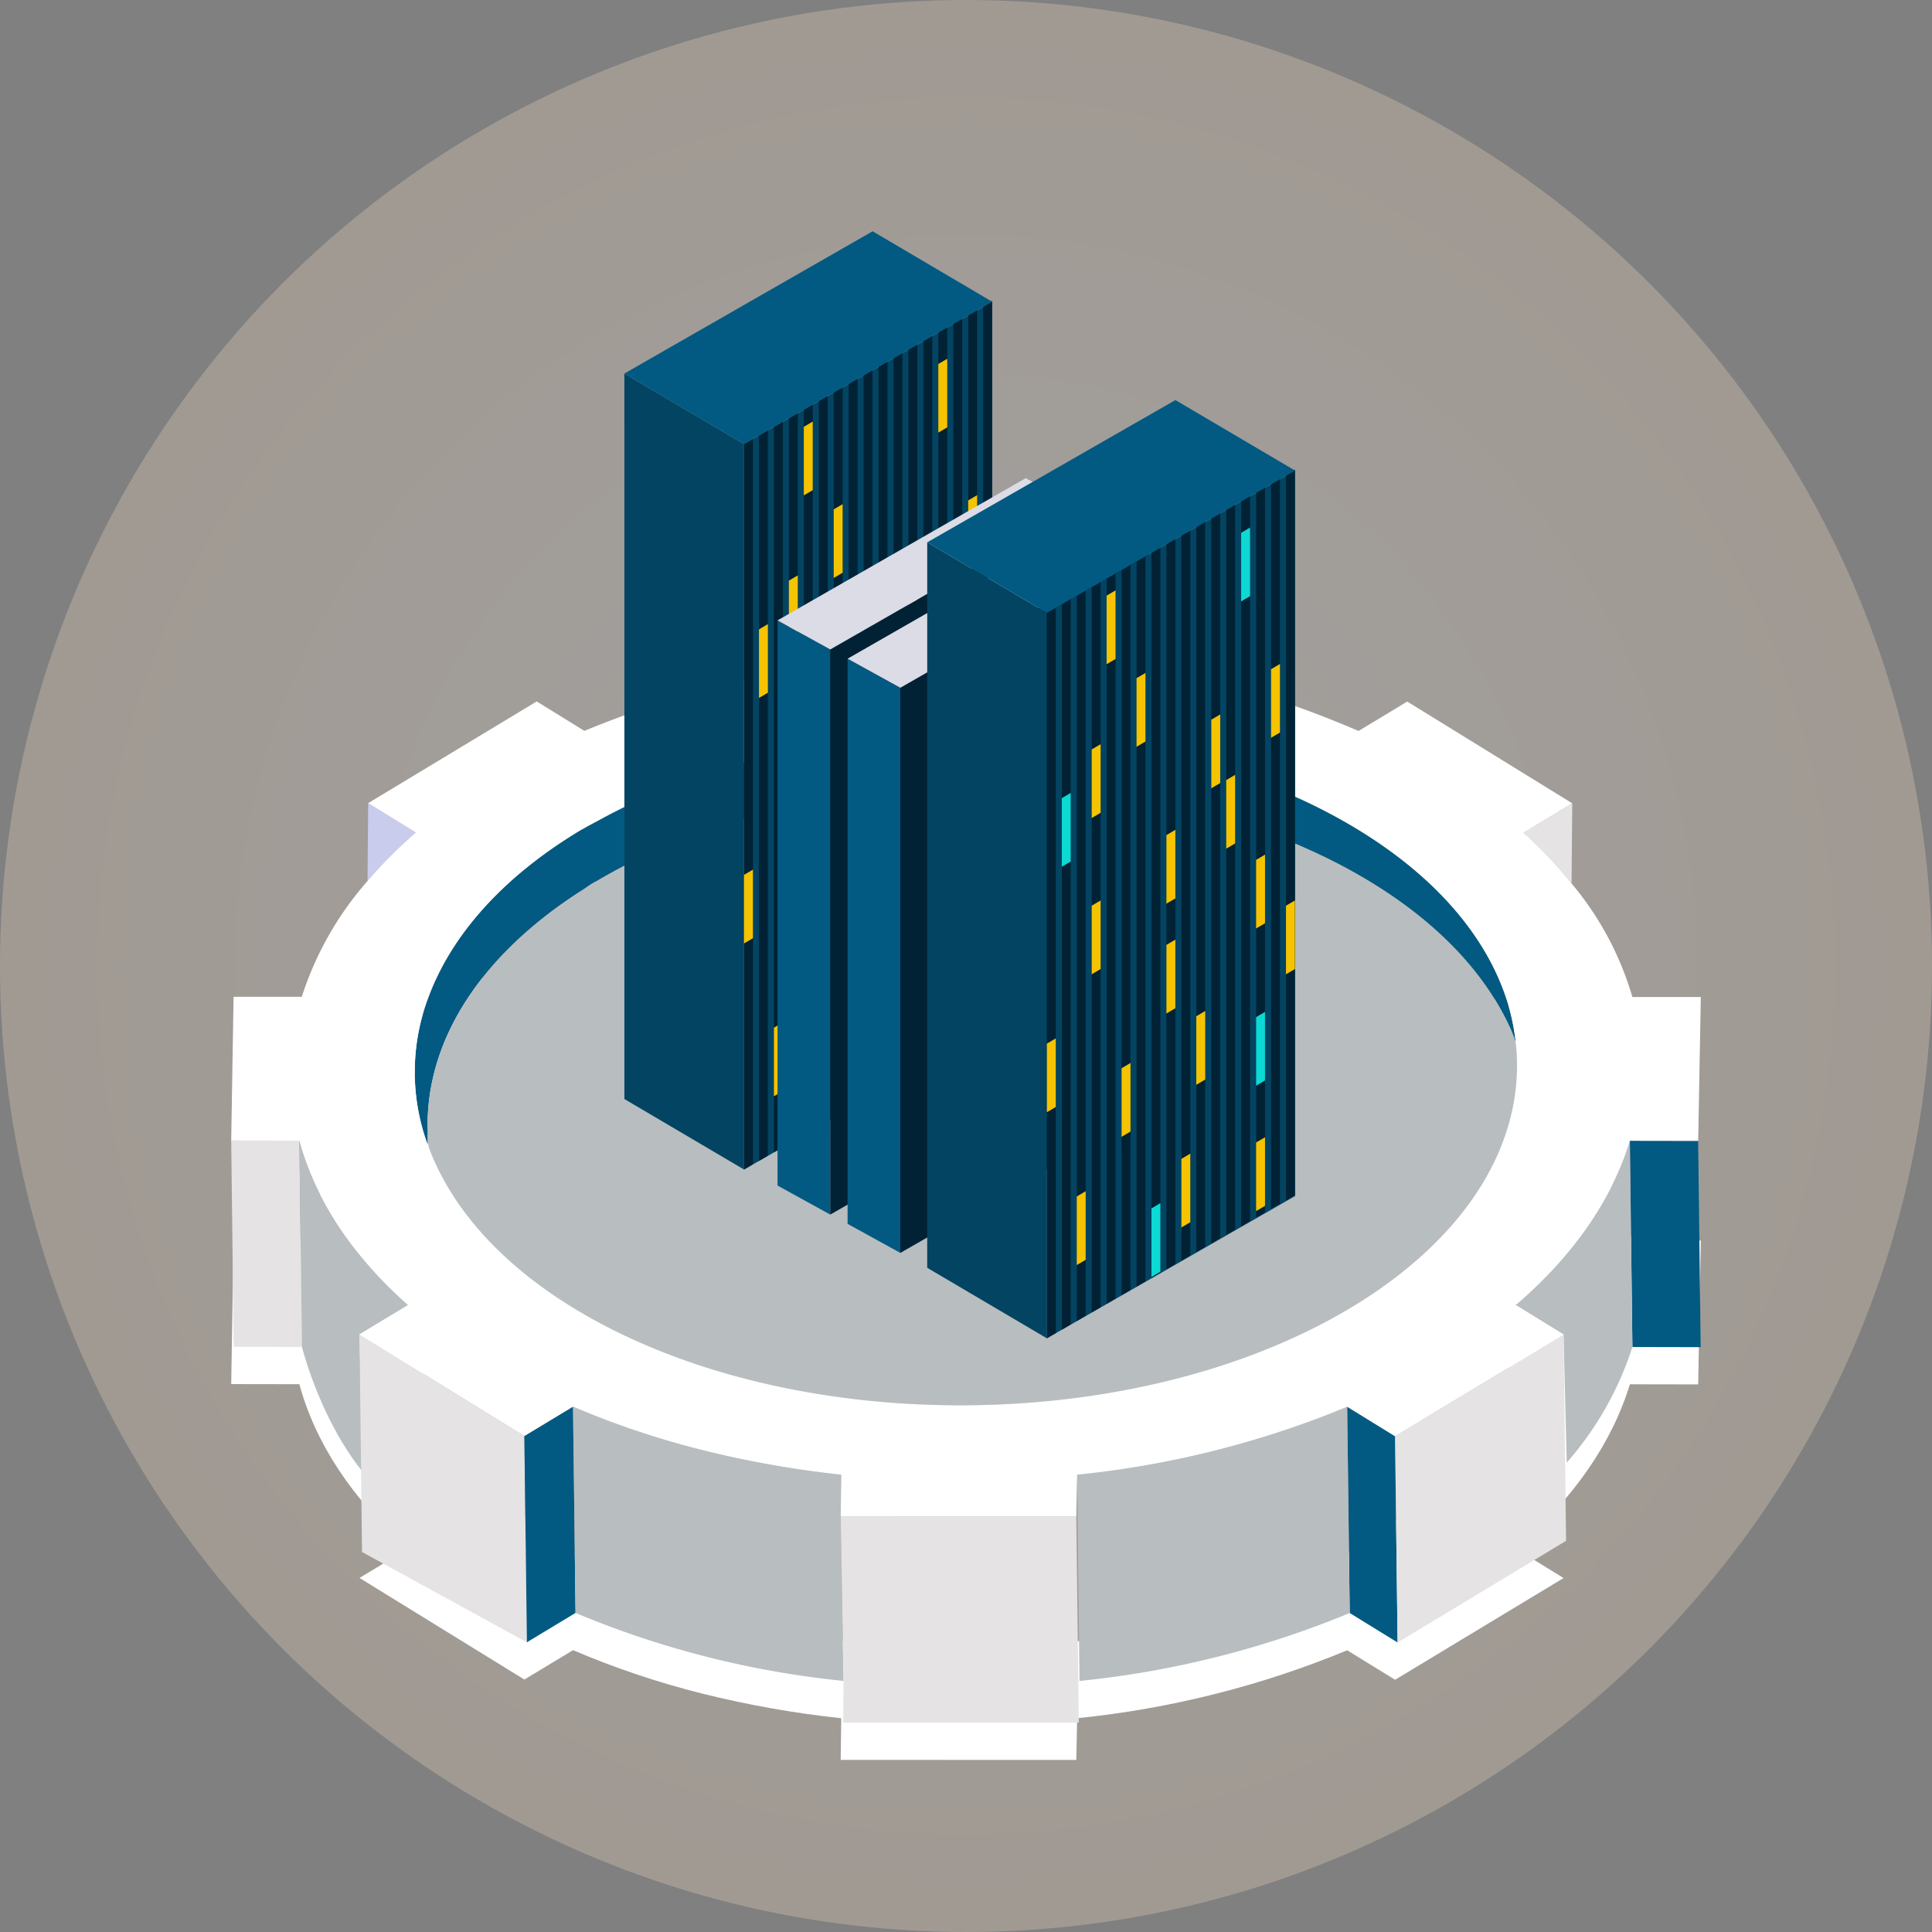 <svg xmlns="http://www.w3.org/2000/svg" xmlns:xlink="http://www.w3.org/1999/xlink" width="359" height="359" viewBox="0 0 359 359">
  <rect x="0" y="0" width="359" height="359" fill="#808080" stroke="none"/>
  <defs>
    <radialGradient id="radial-gradient" cx="0.5" cy="0.5" r="0.5" gradientUnits="objectBoundingBox">
      <stop offset="0" stop-color="#fff"/>
      <stop offset="1" stop-color="#ffe4c9"/>
    </radialGradient>
    <clipPath id="clip-path">
      <rect id="長方形_435" data-name="長方形 435" width="273.073" height="284.053" fill="none"/>
    </clipPath>
    <clipPath id="clip-path-3">
      <rect id="長方形_431" data-name="長方形 431" width="273.073" height="166.32" fill="none"/>
    </clipPath>
    <clipPath id="clip-path-4">
      <path id="パス_2646" data-name="パス 2646" d="M249.059,139.093a76.517,76.517,0,0,0-8.905-9.434l9.039-5.466-30.665-18.908-9.048,5.465c-31.172-13.368-49.8-12.637-49.8-12.637l.111-7.726-43.782-.008L115.9,98.1a177.832,177.832,0,0,0-50.266,12.631l-8.863-5.47-31.318,18.9,8.867,5.466a82.977,82.977,0,0,0-8.986,9A60.714,60.714,0,0,0,13.11,160.152L.439,160.147,0,186.86l12.665.02c2.931,10.784,9.667,21.225,20.218,30.543l-9.042,5.454,30.631,18.882,9.045-5.457a160.059,160.059,0,0,0,24,8.064,190.116,190.116,0,0,0,25.837,4.583l0,.038-.1,7.7,43.78.01.154-7.752a178.214,178.214,0,0,0,50.184-12.623l8.895,5.48,31.309-18.9-8.895-5.483c10.849-9.31,17.927-19.75,21.217-30.522l12.692.021.487-26.73-12.719-.005a57.967,57.967,0,0,0-11.294-21.09m-40.8,78.679c-40.39,24.377-105.444,24.373-145.012-.02-13.707-8.456-22.469-18.76-26.543-29.606-.07-.182-.139-.348-.2-.518a39.248,39.248,0,0,1,.246-27.678c4.261-11.245,13.534-21.937,27.993-30.669.232-.139.491-.264.735-.408.875-.512,1.8-.984,2.706-1.473,40.559-22.419,103.082-21.832,141.567,1.9,14.66,9.042,23.766,20.175,27.4,31.856a39.732,39.732,0,0,1,1.546,7.533c1.924,17.594-8.2,35.657-30.437,49.085" transform="translate(0 -90.378)" fill="none"/>
    </clipPath>
    <linearGradient id="linear-gradient" y1="1" x2="0.005" y2="1" gradientUnits="objectBoundingBox">
      <stop offset="0" stop-color="#a1a1bd"/>
      <stop offset="1" stop-color="#fff"/>
    </linearGradient>
    <clipPath id="clip-path-5">
      <path id="パス_2648" data-name="パス 2648" d="M19.447,96.047a82.74,82.74,0,0,1,8.986-9l-8.867-5.465Z" transform="translate(-19.447 -81.578)" fill="none"/>
    </clipPath>
    <linearGradient id="linear-gradient-2" x1="-2.819" y1="12.287" x2="-2.674" y2="12.287" gradientUnits="objectBoundingBox">
      <stop offset="0" stop-color="#fff"/>
      <stop offset="1" stop-color="#cacced"/>
    </linearGradient>
  </defs>
  <g id="グループ_381" data-name="グループ 381" transform="translate(-828 -390)">
    <circle id="楕円形_54" data-name="楕円形 54" cx="179.5" cy="179.5" r="179.5" transform="translate(828 390)" opacity="0.262" fill="url(#radial-gradient)"/>
    <g id="グループ_374" data-name="グループ 374" transform="translate(870.963 432.974)">
      <g id="グループ_373" data-name="グループ 373" clip-path="url(#clip-path)">
        <g id="グループ_368" data-name="グループ 368">
          <g id="グループ_367" data-name="グループ 367" clip-path="url(#clip-path)">
            <g id="グループ_366" data-name="グループ 366" transform="translate(0 117.733)" style="mix-blend-mode: multiply;isolation: isolate">
              <g id="グループ_365" data-name="グループ 365">
                <g id="グループ_364" data-name="グループ 364" clip-path="url(#clip-path-3)">
                  <g id="グループ_363" data-name="グループ 363" transform="translate(0 0)">
                    <g id="グループ_362" data-name="グループ 362" clip-path="url(#clip-path-4)">
                      <rect id="長方形_430" data-name="長方形 430" width="273.073" height="166.32" transform="translate(0 0)" fill="url(#linear-gradient)"/>
                    </g>
                  </g>
                </g>
              </g>
            </g>
            <path id="パス_2647" data-name="パス 2647" d="M93.015,178.43a189.313,189.313,0,0,1-25.837-4.583,189.313,189.313,0,0,0,25.837,4.583l0,.039Z" transform="translate(20.333 52.62)" fill="#b8bdc0"/>
          </g>
        </g>
        <g id="グループ_370" data-name="グループ 370" transform="translate(25.333 106.27)">
          <g id="グループ_369" data-name="グループ 369" clip-path="url(#clip-path-5)">
            <rect id="長方形_433" data-name="長方形 433" width="8.986" height="14.469" transform="translate(0 0)" fill="url(#linear-gradient-2)"/>
          </g>
        </g>
        <g id="グループ_372" data-name="グループ 372">
          <g id="グループ_371" data-name="グループ 371" clip-path="url(#clip-path)">
            <path id="パス_2649" data-name="パス 2649" d="M193.259,96.5l.134-14.9-9.041,5.466a76.527,76.527,0,0,1,8.906,9.434" transform="translate(55.8 24.698)" fill="#e5e3e4"/>
            <path id="パス_2650" data-name="パス 2650" d="M201.825,89.76c-38.485-23.728-101.008-24.316-141.567-1.9-.9.49-1.83.961-2.706,1.473-.244.143-.5.268-.733.409-14.461,8.729-23.734,19.422-27.995,30.669a39.244,39.244,0,0,0-.246,27.677l.03-2.383c-.04-1.184-.04-2.357.03-3.551.87-14.976,10.485-29.831,28.811-41.459.607-.387,1.139-.795,1.765-1.167.307-.19.633-.349.937-.518,40.455-23.847,104.8-23.681,144.072.531,12.1,7.455,20.386,16.343,24.981,25.785.607,1.258,1.086,2.547,1.571,3.821a39.735,39.735,0,0,0-1.548-7.533c-3.637-11.681-12.743-22.815-27.4-31.857" transform="translate(7.924 21.64)" fill="#025a82"/>
            <path id="パス_2651" data-name="パス 2651" d="M0,129.7l.461,38.327,12.674.02-.47-38.326Z" transform="translate(0 39.258)" fill="#e5e3e4"/>
            <path id="パス_2652" data-name="パス 2652" d="M228.645,123.062c-4.595-9.442-12.886-18.329-24.981-25.785C164.394,73.064,100.046,72.9,59.593,96.745c-.3.171-.63.33-.937.518-.628.373-1.159.78-1.766,1.169-18.326,11.626-27.941,26.482-28.811,41.458-.07,1.195-.07,2.367-.029,3.552a12.879,12.879,0,0,0,.175,2.9c2.678,10.192,12.837,21.15,26.542,29.606,39.569,24.393,104.623,24.4,145.013.02,22.234-13.428,34.537-32,30.437-49.084a19.335,19.335,0,0,0-1.571-3.822" transform="translate(8.481 23.908)" fill="#b8bdc0"/>
            <path id="パス_2653" data-name="パス 2653" d="M199.507,129.733l.473,38.327,12.687.025-.468-38.331Z" transform="translate(60.386 39.267)" fill="#025a82"/>
            <path id="パス_2654" data-name="パス 2654" d="M9.722,129.719l.47,38.326c1.981,7.283,5.844,16.489,11.306,23.228l-.6-25.557,9.043-5.456C19.389,150.945,12.653,140.5,9.722,129.719" transform="translate(2.943 39.263)" fill="#b8bdc0"/>
            <path id="パス_2655" data-name="パス 2655" d="M183.22,160.254l8.895,5.483.593,23.8a60.674,60.674,0,0,0,12.2-21.48l-.473-38.327c-3.289,10.773-10.368,21.213-21.217,30.522" transform="translate(55.457 39.267)" fill="#b8bdc0"/>
            <path id="パス_2656" data-name="パス 2656" d="M18.3,157.352l.464,40.43L49.4,214.564l-.469-38.33Z" transform="translate(5.539 47.627)" fill="#e5e3e4"/>
            <path id="パス_2657" data-name="パス 2657" d="M41.815,173.115l.469,38.33,9.046-5.458-.472-38.329Z" transform="translate(12.657 50.747)" fill="#025a82"/>
            <path id="パス_2658" data-name="パス 2658" d="M159.186,167.673,159.655,206l8.9,5.482-.472-38.331Z" transform="translate(48.182 50.751)" fill="#025a82"/>
            <path id="パス_2659" data-name="パス 2659" d="M98.588,180.343l0-.039a189.916,189.916,0,0,1-25.837-4.583,160.062,160.062,0,0,1-24-8.064l.47,38.33a173.741,173.741,0,0,0,49.8,12.636l-.535-30.58Z" transform="translate(14.758 50.747)" fill="#b8bdc0"/>
            <path id="パス_2660" data-name="パス 2660" d="M120.662,180.3l.444,38.326A177.643,177.643,0,0,0,171.315,206l-.469-38.327c-13.885,5.888-44.605,11.623-50.184,12.623" transform="translate(36.522 50.751)" fill="#b8bdc0"/>
            <path id="パス_2661" data-name="パス 2661" d="M86.936,183.307l.535,30.58-.076,7.75,43.787,0-.466-38.317Z" transform="translate(26.314 55.483)" fill="#e5e3e4"/>
            <path id="パス_2662" data-name="パス 2662" d="M166.014,176.273l.47,38.331,31.307-18.9-.469-38.329Z" transform="translate(50.249 47.633)" fill="#e5e3e4"/>
            <path id="パス_2663" data-name="パス 2663" d="M249.059,104.355a76.533,76.533,0,0,0-8.906-9.435l9.041-5.465-30.665-18.91-9.048,5.466c-31.172-13.368-49.8-12.637-49.8-12.637l.111-7.726-43.782-.008-.109,7.724A177.81,177.81,0,0,0,65.633,75.994l-8.863-5.469-31.318,18.9,8.867,5.465a82.74,82.74,0,0,0-8.986,9A60.725,60.725,0,0,0,13.11,125.414L.439,125.409,0,152.122l12.665.02c2.931,10.782,9.666,21.226,20.218,30.541l-9.042,5.456L54.472,207.02l9.045-5.457a160.062,160.062,0,0,0,24,8.064,189.918,189.918,0,0,0,25.837,4.583l0,.039-.1,7.7,43.782.01.154-7.752a178.214,178.214,0,0,0,50.184-12.624l8.895,5.482,31.309-18.9-8.895-5.483c10.849-9.31,17.926-19.75,21.217-30.522l12.692.02.487-26.728-12.719-.005a57.967,57.967,0,0,0-11.294-21.09m-40.8,78.679c-40.39,24.377-105.444,24.373-145.012-.021-13.707-8.454-22.469-18.759-26.543-29.6-.07-.182-.139-.348-.206-.518a39.244,39.244,0,0,1,.248-27.677c4.26-11.247,13.534-21.938,27.993-30.669.232-.141.491-.266.735-.409.874-.512,1.8-.984,2.706-1.473,40.558-22.419,103.082-21.832,141.567,1.9,14.659,9.042,23.766,20.176,27.4,31.857a39.836,39.836,0,0,1,1.546,7.533c1.924,17.594-8.2,35.656-30.437,49.085" transform="translate(0 16.841)" fill="#fff"/>
            <path id="パス_2664" data-name="パス 2664" d="M56.084,155.1l22.23,13.1V33.4l-22.23-13.1Z" transform="translate(16.975 6.142)" fill="#034462"/>
            <path id="パス_2665" data-name="パス 2665" d="M73.149,171.3l46.124-26.434V10.059L73.149,36.495Z" transform="translate(22.141 3.045)" fill="#034462"/>
            <path id="パス_2666" data-name="パス 2666" d="M73.149,165.382l1.661-.976V29.6l-1.661.977Z" transform="translate(22.141 8.96)" fill="#012235"/>
            <path id="パス_2667" data-name="パス 2667" d="M73.149,104.775l1.661-.977V91.052l-1.661.977Z" transform="translate(22.141 27.56)" fill="#f5c300"/>
            <path id="パス_2668" data-name="パス 2668" d="M75.281,164.152l1.661-.977V28.373l-1.661.977Z" transform="translate(22.786 8.588)" fill="#012235"/>
            <path id="パス_2669" data-name="パス 2669" d="M75.281,69.759l1.661-.977V56.037l-1.661.977Z" transform="translate(22.786 16.961)" fill="#f5c300"/>
            <path id="パス_2670" data-name="パス 2670" d="M77.413,162.923l1.661-.977V27.143l-1.661.977Z" transform="translate(23.431 8.216)" fill="#012235"/>
            <path id="パス_2671" data-name="パス 2671" d="M77.413,126.575l1.661-.977V112.854l-1.661.976Z" transform="translate(23.431 34.158)" fill="#f5c300"/>
            <path id="パス_2672" data-name="パス 2672" d="M79.545,161.694l1.661-.977V25.913l-1.661.977Z" transform="translate(24.077 7.843)" fill="#012235"/>
            <path id="パス_2673" data-name="パス 2673" d="M79.545,85.1l1.661-.976V71.376l-1.661.977Z" transform="translate(24.077 21.604)" fill="#f5c300"/>
            <path id="パス_2674" data-name="パス 2674" d="M79.545,62.81l1.661-.977V49.087l-1.661.976Z" transform="translate(24.077 14.858)" fill="#f5c300"/>
            <path id="パス_2675" data-name="パス 2675" d="M81.677,160.463l1.661-.977V24.683l-1.661.977Z" transform="translate(24.722 7.471)" fill="#012235"/>
            <path id="パス_2676" data-name="パス 2676" d="M81.677,40.864l1.661-.977V27.143l-1.661.977Z" transform="translate(24.722 8.216)" fill="#f5c300"/>
            <path id="パス_2677" data-name="パス 2677" d="M83.809,159.233l1.661-.977V23.454l-1.661.977Z" transform="translate(25.367 7.099)" fill="#012235"/>
            <path id="パス_2678" data-name="パス 2678" d="M83.809,108.282l1.661-.977V94.561l-1.661.976Z" transform="translate(25.367 28.622)" fill="#f5c300"/>
            <path id="パス_2679" data-name="パス 2679" d="M85.94,158l1.661-.977V22.223L85.94,23.2Z" transform="translate(26.012 6.727)" fill="#012235"/>
            <path id="パス_2680" data-name="パス 2680" d="M85.94,52.644l1.661-.977V38.922L85.94,39.9Z" transform="translate(26.012 11.781)" fill="#f5c300"/>
            <path id="パス_2681" data-name="パス 2681" d="M88.072,156.773l1.662-.977V20.995l-1.662.976Z" transform="translate(26.658 6.355)" fill="#012235"/>
            <path id="パス_2682" data-name="パス 2682" d="M88.072,128.276l1.662-.977V114.553l-1.662.977Z" transform="translate(26.658 34.673)" fill="#f5c300"/>
            <path id="パス_2683" data-name="パス 2683" d="M90.2,155.544l1.661-.977V19.764l-1.661.977Z" transform="translate(27.303 5.982)" fill="#012235"/>
            <path id="パス_2684" data-name="パス 2684" d="M90.2,75.026l1.661-.976V61.3L90.2,62.28Z" transform="translate(27.303 18.555)" fill="#f5c300"/>
            <path id="パス_2685" data-name="パス 2685" d="M90.2,90.689l1.661-.977V76.966l-1.661.977Z" transform="translate(27.303 23.296)" fill="#f5c300"/>
            <path id="パス_2686" data-name="パス 2686" d="M92.336,154.315,94,153.338V18.534l-1.662.977Z" transform="translate(27.948 5.61)" fill="#012235"/>
            <path id="パス_2687" data-name="パス 2687" d="M92.336,121.212,94,120.235V107.491l-1.662.976Z" transform="translate(27.948 32.535)" fill="#f5c300"/>
            <path id="パス_2688" data-name="パス 2688" d="M94.468,153.084l1.662-.976V17.305l-1.662.976Z" transform="translate(28.593 5.238)" fill="#012235"/>
            <path id="パス_2689" data-name="パス 2689" d="M94.468,100.862l1.662-.976V87.141l-1.662.977Z" transform="translate(28.593 26.376)" fill="#f5c300"/>
            <path id="パス_2690" data-name="パス 2690" d="M96.6,151.855l1.661-.977V16.075l-1.661.977Z" transform="translate(29.239 4.866)" fill="#012235"/>
            <path id="パス_2691" data-name="パス 2691" d="M96.6,58.567l1.661-.976V44.844l-1.661.977Z" transform="translate(29.239 13.573)" fill="#f5c300"/>
            <path id="パス_2692" data-name="パス 2692" d="M98.732,150.625l1.662-.977V14.845l-1.662.976Z" transform="translate(29.884 4.493)" fill="#012235"/>
            <path id="パス_2693" data-name="パス 2693" d="M98.732,67.182l1.662-.977V53.459l-1.662.977Z" transform="translate(29.884 16.181)" fill="#f5c300"/>
            <path id="パス_2694" data-name="パス 2694" d="M100.863,149.394l1.662-.976V13.616l-1.662.976Z" transform="translate(30.529 4.121)" fill="#012235"/>
            <path id="パス_2695" data-name="パス 2695" d="M100.863,31.908l1.662-.976V18.186l-1.662.977Z" transform="translate(30.529 5.505)" fill="#f5c300"/>
            <path id="パス_2696" data-name="パス 2696" d="M103,148.165l1.66-.977V12.385l-1.66.977Z" transform="translate(31.175 3.749)" fill="#012235"/>
            <path id="パス_2697" data-name="パス 2697" d="M103,107.669l1.66-.977V93.948l-1.66.977Z" transform="translate(31.175 28.436)" fill="#f5c300"/>
            <path id="パス_2698" data-name="パス 2698" d="M103,118.876l1.66-.976V105.155l-1.66.977Z" transform="translate(31.175 31.828)" fill="#f5c300"/>
            <path id="パス_2699" data-name="パス 2699" d="M103,78.563l1.66-.977V64.842l-1.66.977Z" transform="translate(31.175 19.626)" fill="#f5c300"/>
            <path id="パス_2700" data-name="パス 2700" d="M105.128,146.936l1.661-.977V11.156l-1.661.977Z" transform="translate(31.82 3.377)" fill="#012235"/>
            <path id="パス_2701" data-name="パス 2701" d="M105.128,51.363l1.661-.977V37.64l-1.661.976Z" transform="translate(31.82 11.393)" fill="#f5c300"/>
            <path id="パス_2702" data-name="パス 2702" d="M107.259,145.7l1.662-.976V9.927l-1.662.976Z" transform="translate(32.465 3.005)" fill="#012235"/>
            <path id="パス_2703" data-name="パス 2703" d="M107.259,85.1l1.662-.976V71.376l-1.662.977Z" transform="translate(32.465 21.604)" fill="#f5c300"/>
            <path id="パス_2704" data-name="パス 2704" d="M56.084,26.436l22.23,13.1L124.439,13.1,102.208,0Z" transform="translate(16.975 0)" fill="#025a82"/>
            <path id="パス_2705" data-name="パス 2705" d="M77.927,160.519l9.8,5.4V60.905l-9.8-5.4Z" transform="translate(23.587 16.8)" fill="#025a82"/>
            <path id="パス_2706" data-name="パス 2706" d="M85.448,170.807l46.123-26.434V39.358L85.448,65.793Z" transform="translate(25.863 11.913)" fill="#012235"/>
            <path id="パス_2707" data-name="パス 2707" d="M77.927,61.646l9.8,5.4,46.124-26.434-9.8-5.4Z" transform="translate(23.587 10.658)" fill="#dcdce6"/>
            <path id="パス_2708" data-name="パス 2708" d="M87.922,165.985l9.8,5.4V66.37l-9.8-5.4Z" transform="translate(26.612 18.454)" fill="#025a82"/>
            <path id="パス_2709" data-name="パス 2709" d="M95.442,176.273l46.124-26.435V44.824L95.442,71.258Z" transform="translate(28.888 13.567)" fill="#012235"/>
            <path id="パス_2710" data-name="パス 2710" d="M87.922,67.111l9.8,5.4,46.125-26.434-9.8-5.4Z" transform="translate(26.612 12.312)" fill="#dcdce6"/>
            <path id="パス_2711" data-name="パス 2711" d="M99.28,179.174l22.23,13.1V57.474l-22.23-13.1Z" transform="translate(30.05 13.43)" fill="#034462"/>
            <path id="パス_2712" data-name="パス 2712" d="M116.346,195.375,162.47,168.94V34.137L116.346,60.573Z" transform="translate(35.215 10.333)" fill="#034462"/>
            <path id="パス_2713" data-name="パス 2713" d="M116.346,189.46l1.661-.976V53.68l-1.661.977Z" transform="translate(35.215 16.248)" fill="#012235"/>
            <path id="パス_2714" data-name="パス 2714" d="M116.346,128.852l1.661-.976V115.13l-1.661.976Z" transform="translate(35.215 34.848)" fill="#f5c300"/>
            <path id="パス_2715" data-name="パス 2715" d="M118.478,188.231l1.661-.977V52.45l-1.661.977Z" transform="translate(35.861 15.875)" fill="#012235"/>
            <path id="パス_2716" data-name="パス 2716" d="M118.478,93.836l1.661-.977V80.114l-1.661.977Z" transform="translate(35.861 24.249)" fill="#0cd9d4"/>
            <path id="パス_2717" data-name="パス 2717" d="M120.609,187l1.661-.977V51.22l-1.661.977Z" transform="translate(36.506 15.503)" fill="#012235"/>
            <path id="パス_2718" data-name="パス 2718" d="M120.609,150.652l1.661-.976V136.931l-1.661.976Z" transform="translate(36.506 41.446)" fill="#f5c300"/>
            <path id="パス_2719" data-name="パス 2719" d="M122.741,185.77l1.661-.976V49.991l-1.661.977Z" transform="translate(37.151 15.131)" fill="#012235"/>
            <path id="パス_2720" data-name="パス 2720" d="M122.741,109.176l1.661-.977V95.454l-1.661.977Z" transform="translate(37.151 28.892)" fill="#f5c300"/>
            <path id="パス_2721" data-name="パス 2721" d="M122.741,86.887l1.661-.976V73.165l-1.661.977Z" transform="translate(37.151 22.145)" fill="#f5c300"/>
            <path id="パス_2722" data-name="パス 2722" d="M124.873,184.541l1.662-.977V48.76l-1.662.977Z" transform="translate(37.796 14.759)" fill="#012235"/>
            <path id="パス_2723" data-name="パス 2723" d="M124.873,64.943l1.662-.977V51.22l-1.662.977Z" transform="translate(37.796 15.503)" fill="#f5c300"/>
            <path id="パス_2724" data-name="パス 2724" d="M127,183.31l1.661-.977V47.532L127,48.508Z" transform="translate(38.442 14.387)" fill="#012235"/>
            <path id="パス_2725" data-name="パス 2725" d="M127,132.359l1.661-.976V118.638l-1.661.976Z" transform="translate(38.442 35.909)" fill="#f5c300"/>
            <path id="パス_2726" data-name="パス 2726" d="M129.137,182.081l1.661-.976V46.3l-1.661.977Z" transform="translate(39.087 14.014)" fill="#012235"/>
            <path id="パス_2727" data-name="パス 2727" d="M129.137,76.721l1.661-.976V63l-1.661.976Z" transform="translate(39.087 19.069)" fill="#f5c300"/>
            <path id="パス_2728" data-name="パス 2728" d="M131.269,180.852l1.662-.977V45.072l-1.662.976Z" transform="translate(39.732 13.642)" fill="#012235"/>
            <path id="パス_2729" data-name="パス 2729" d="M131.269,152.353l1.662-.976V138.631l-1.662.976Z" transform="translate(39.732 41.961)" fill="#0cd9d4"/>
            <path id="パス_2730" data-name="パス 2730" d="M133.4,179.621l1.662-.977V43.843l-1.662.976Z" transform="translate(40.377 13.27)" fill="#012235"/>
            <path id="パス_2731" data-name="パス 2731" d="M133.4,99.1l1.662-.976V85.381l-1.662.977Z" transform="translate(40.377 25.843)" fill="#f5c300"/>
            <path id="パス_2732" data-name="パス 2732" d="M133.4,114.767l1.662-.977V101.043l-1.662.977Z" transform="translate(40.377 30.584)" fill="#f5c300"/>
            <path id="パス_2733" data-name="パス 2733" d="M135.533,178.393l1.661-.977V42.612l-1.661.977Z" transform="translate(41.023 12.898)" fill="#012235"/>
            <path id="パス_2734" data-name="パス 2734" d="M135.533,145.29l1.661-.977V131.568l-1.661.977Z" transform="translate(41.023 39.823)" fill="#f5c300"/>
            <path id="パス_2735" data-name="パス 2735" d="M137.664,177.162l1.662-.977V41.383l-1.662.977Z" transform="translate(41.668 12.526)" fill="#012235"/>
            <path id="パス_2736" data-name="パス 2736" d="M137.664,124.94l1.662-.977V111.219l-1.662.976Z" transform="translate(41.668 33.664)" fill="#f5c300"/>
            <path id="パス_2737" data-name="パス 2737" d="M139.8,175.933l1.662-.977V40.153l-1.662.976Z" transform="translate(42.313 12.153)" fill="#012235"/>
            <path id="パス_2738" data-name="パス 2738" d="M139.8,82.644l1.662-.976V68.922L139.8,69.9Z" transform="translate(42.313 20.861)" fill="#f5c300"/>
            <path id="パス_2739" data-name="パス 2739" d="M141.929,174.7l1.661-.977V38.923l-1.661.977Z" transform="translate(42.959 11.781)" fill="#012235"/>
            <path id="パス_2740" data-name="パス 2740" d="M141.929,91.259l1.661-.976V77.538l-1.661.977Z" transform="translate(42.959 23.469)" fill="#f5c300"/>
            <path id="パス_2741" data-name="パス 2741" d="M144.061,173.473l1.661-.977V37.693l-1.661.977Z" transform="translate(43.604 11.409)" fill="#012235"/>
            <path id="パス_2742" data-name="パス 2742" d="M144.061,55.987l1.661-.977V42.264l-1.661.977Z" transform="translate(43.604 12.792)" fill="#0cd9d4"/>
            <path id="パス_2743" data-name="パス 2743" d="M146.192,172.242l1.661-.976V36.464l-1.661.977Z" transform="translate(44.249 11.037)" fill="#012235"/>
            <path id="パス_2744" data-name="パス 2744" d="M146.192,125.071l1.661-.976V111.35l-1.661.977Z" transform="translate(44.249 33.703)" fill="#0cd9d4"/>
            <path id="パス_2745" data-name="パス 2745" d="M146.192,142.954l1.661-.977V129.233l-1.661.976Z" transform="translate(44.249 39.116)" fill="#f5c300"/>
            <path id="パス_2746" data-name="パス 2746" d="M146.192,102.642l1.661-.977V88.919l-1.661.977Z" transform="translate(44.249 26.914)" fill="#f5c300"/>
            <path id="パス_2747" data-name="パス 2747" d="M148.324,171.014l1.661-.977V35.233l-1.661.977Z" transform="translate(44.895 10.664)" fill="#012235"/>
            <path id="パス_2748" data-name="パス 2748" d="M148.324,75.44l1.661-.977V61.717l-1.661.977Z" transform="translate(44.895 18.681)" fill="#f5c300"/>
            <path id="パス_2749" data-name="パス 2749" d="M150.456,169.784l1.661-.977V34l-1.661.977Z" transform="translate(45.54 10.292)" fill="#012235"/>
            <path id="パス_2750" data-name="パス 2750" d="M150.456,109.176l1.661-.977V95.454l-1.661.977Z" transform="translate(45.54 28.892)" fill="#f5c300"/>
            <path id="パス_2751" data-name="パス 2751" d="M99.28,50.514l22.23,13.1,46.125-26.435L145.4,24.078Z" transform="translate(30.05 7.288)" fill="#025a82"/>
          </g>
        </g>
      </g>
    </g>
  </g>
</svg>

